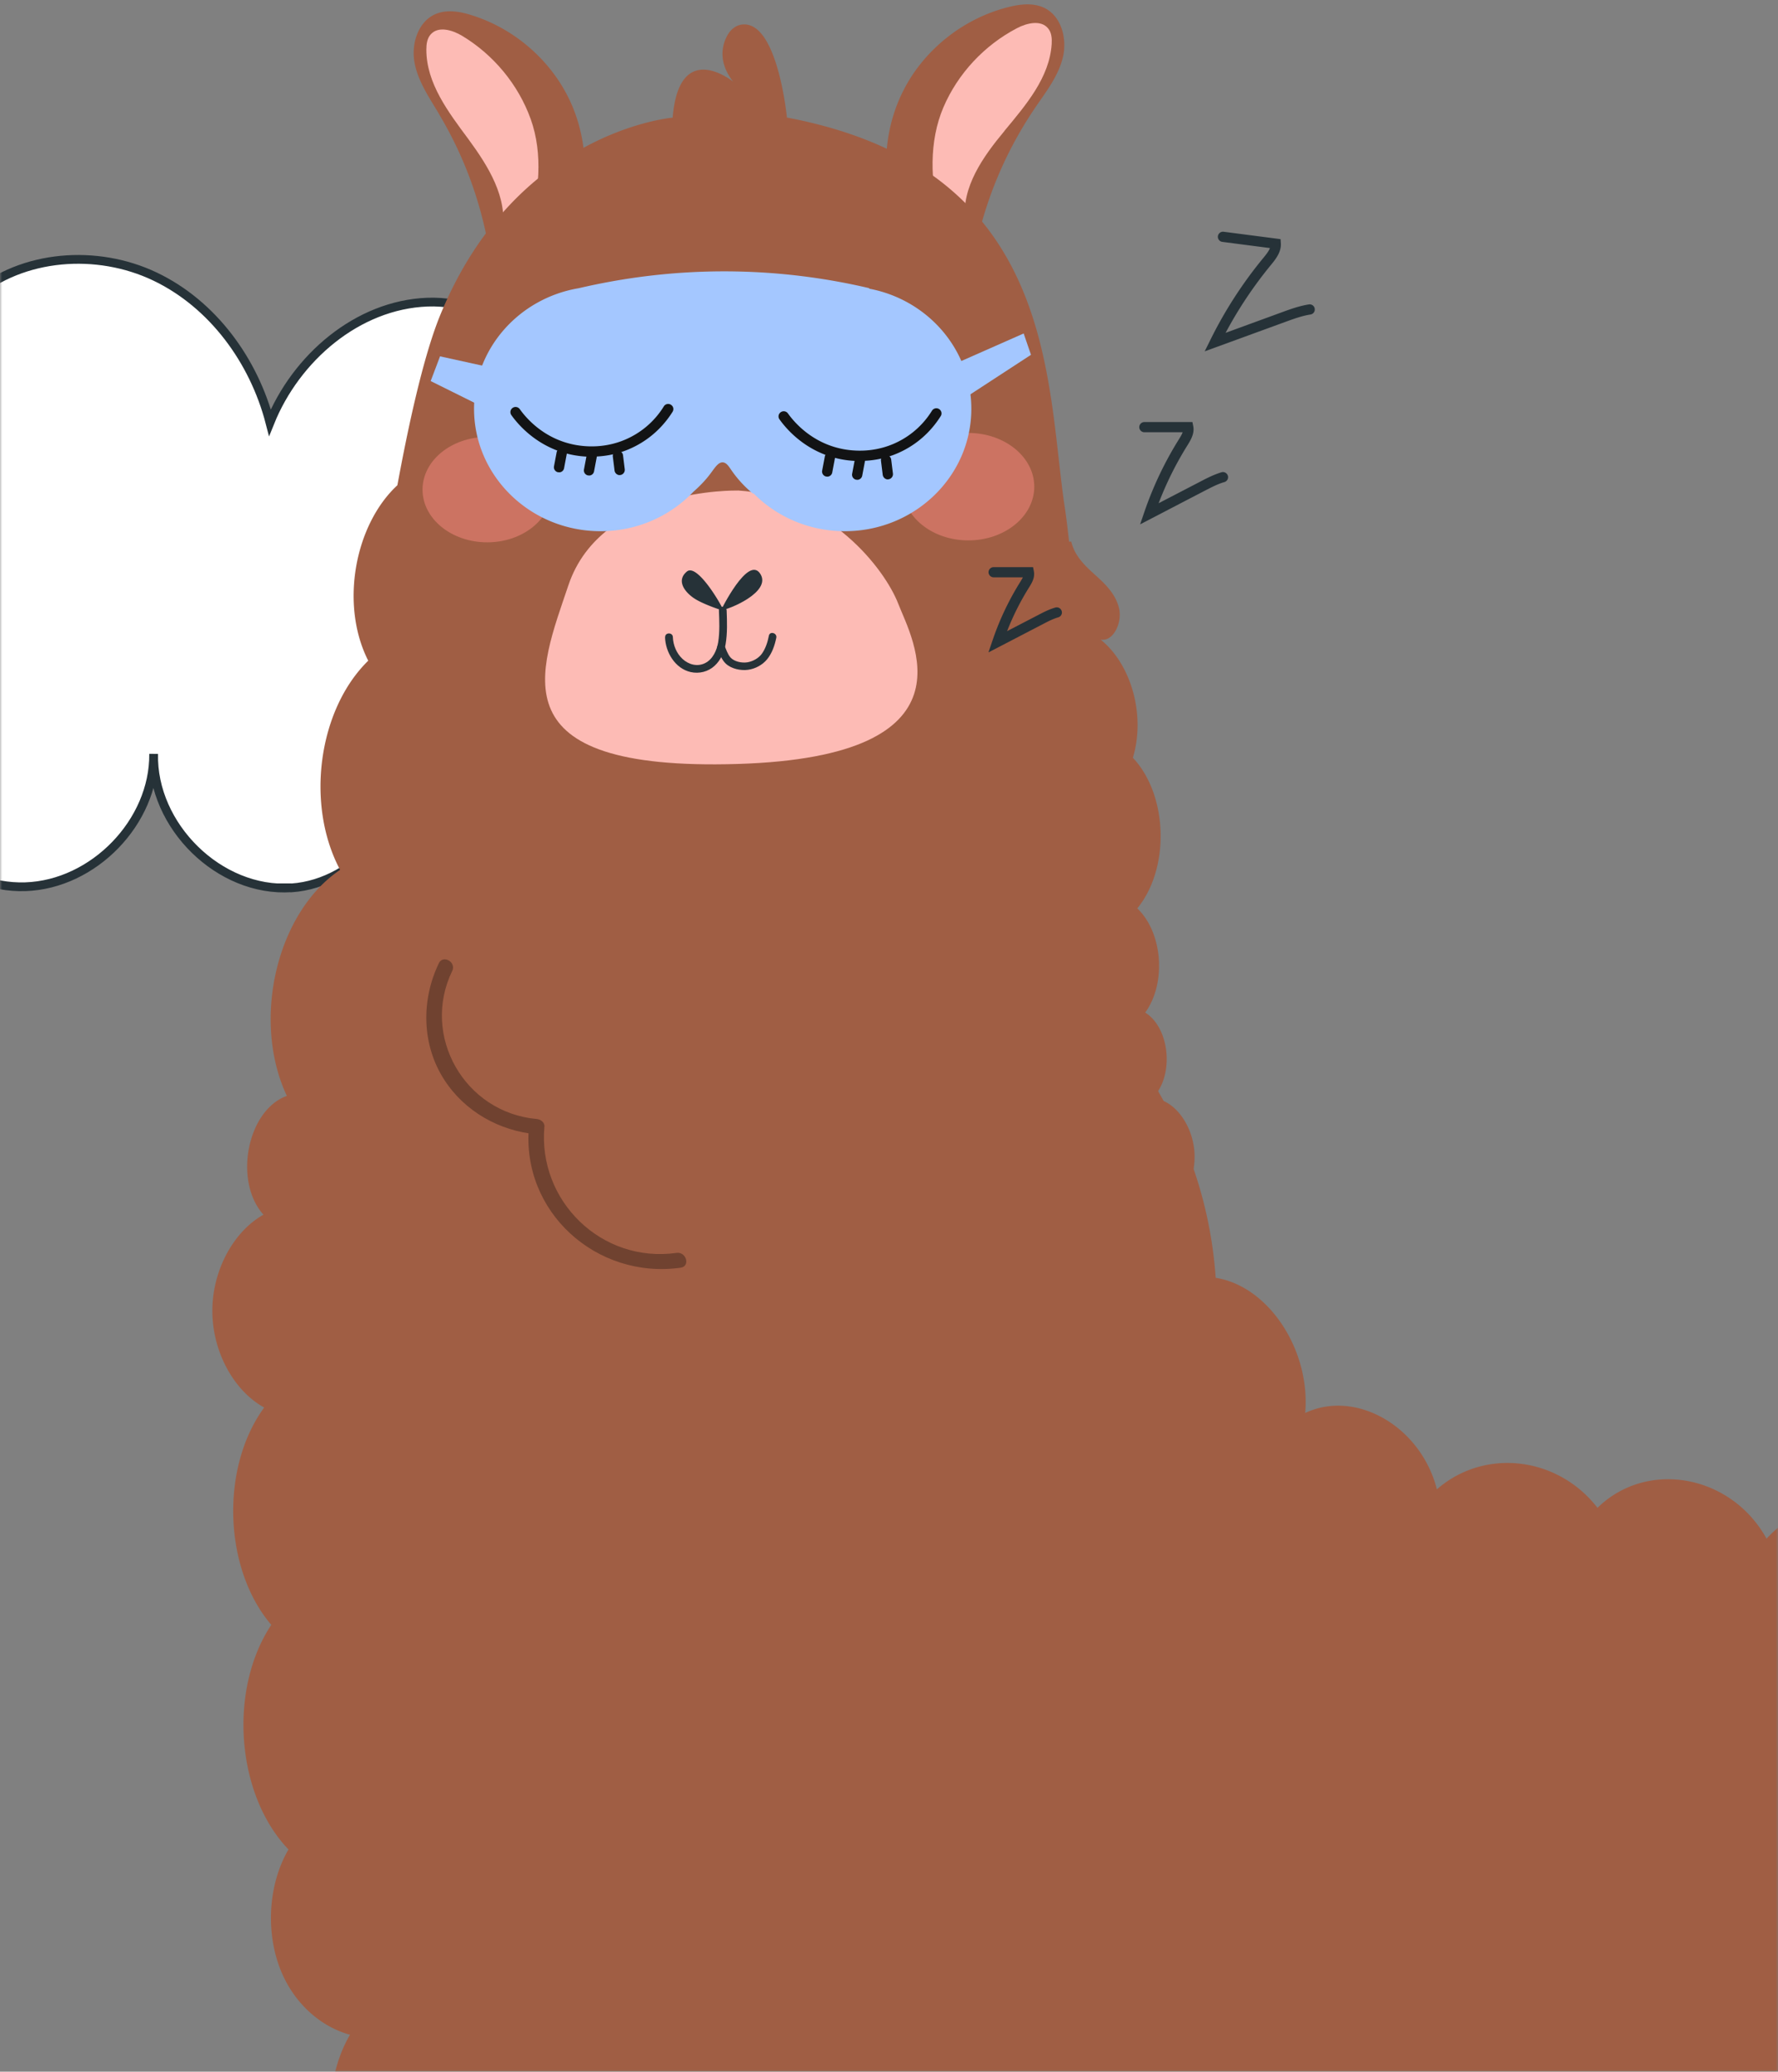 <svg viewBox="0 0 406 473" fill="none" xmlns="http://www.w3.org/2000/svg"><rect x="0" y="0" width="406" height="473" fill="#808080" stroke="none"/><mask id="a" style="mask-type:alpha" maskUnits="userSpaceOnUse" x="0" y="0" width="406" height="473"><path fill="#fff" d="M0 0h406v473H0z"/></mask><g mask="url(#a)"><path d="M66.539 202.699c-16.479 1.109-31.84-14.174-31.454-30.566.142 15.505-13.695 29.82-29.32 30.324-15.625.504-30.357-12.904-31.23-28.389-15.118 9.618-37.306 8.247-49.213-5.08-11.907-13.348-9.042-37.664 6.888-45.89 8.23-4.254 18.003-3.972 27.289-3.468 7.111.383 14.832 1.109 20.095 5.888-1.341-20.646-1.382-44.498 14.427-57.987 11.134-9.496 28.141-10.706 41.369-4.395 13.228 6.31 22.595 19.234 26.252 33.328 5.933-14.739 19.974-26.876 35.965-27.481 15.991-.605 32.124 12.762 31.575 28.63 16.682 5.182 29.849 20.566 31.576 37.825 1.727 17.258-8.554 35.243-24.647 41.977-6.807 2.843-14.447 3.468-21.68 2.178-5.039-.907-16.194-8.771-19.994-6.573-3.8 2.198-5.425 15.404-8.778 19.436-4.734 5.666-11.582 9.739-19.08 10.263l-.04-.02z" fill="#fff" stroke="#263238" stroke-width="2" stroke-miterlimit="10"/><path d="M236.385 24.577c2.47-3.615 5.269-7.183 6.304-11.427 1.035-4.244-.282-9.444-4.234-11.356-2.494-1.19-5.458-.863-8.14-.187-9.951 2.472-18.725 9.258-23.571 18.19-4.87 8.954-5.741 19.937-2.329 29.521l19.196 3.638a89.855 89.855 0 0112.797-28.403l-.023.024z" fill="#A05E44"/><path d="M229.351 29.893c4.893-5.9 10.304-12.172 10.798-19.844.07-1.236 0-2.565-.8-3.545-1.624-2.029-4.87-1.26-7.128-.07-7.481 3.918-13.503 10.377-16.797 18.073-3.293 7.695-3.058 17.093-.753 25.231l5.693.63c-.8-7.672 4.094-14.575 9.01-20.475h-.023z" fill="#FDBBB5"/><path d="M100.247 26.023c-2.235-3.755-4.823-7.486-5.599-11.776-.776-4.291.847-9.421 4.917-11.077 2.564-1.05 5.505-.536 8.139.303 9.787 3.055 18.138 10.33 22.443 19.542 4.305 9.21 4.517 20.24.564 29.615l-19.384 2.519a89.362 89.362 0 00-11.08-29.103v-.023z" fill="#A05E44"/><path d="M105.493 8.16c-2.188-1.306-5.387-2.262-7.128-.327-.847.933-1.011 2.262-1.011 3.498 0 7.696 5.034 14.272 9.598 20.428 4.54 6.18 9.033 13.362 7.763 20.964l5.716-.303c2.8-7.999 3.576-17.373.753-25.232-2.823-7.858-8.469-14.69-15.691-19.028z" fill="#FDBBB5"/><path d="M592.454 494.647c-.047-.7-.047-.98-.094-1.656 10.445-11.683 16.938-46.405.353-59.301 10.821-15.787 8.304-36.238-13.715-33.51-.612-17.769-17.102-31.504-31.429-36.425-5.293-1.818-10.727-2.635-16.208-2.821-3.553-9.211-17.503-5.154-17.503-5.154-6.328-6.016-13.95-9.84-26.042-2.681-14.467-6.88-31.076-7.439-45.685-.91-10.139-11.939-28.229-12.359-38.745-.886-8.069-14.621-27.241-18.142-38.604-7.042-9.127-11.777-25.83-13.689-36.675-4.221-3.623-14.295-18.396-22.9-30.064-17.443 1.223-14.435-8.399-28.963-20.443-30.851a96.841 96.841 0 00-5.035-24.835c.142-1.05.236-2.099.212-3.172-.117-5.293-3.035-10.54-7.057-12.359-.424-.77-.847-1.516-1.271-2.262 3.482-5.41 2.235-14.668-2.94-17.933 4.869-6.715 3.999-18.235-1.812-23.785 7.505-9.165 7.011-25.861-1.011-34.396 2.917-9.584-.282-21.267-7.363-26.98 2.823.559 4.94-3.708 4.234-7.02-.729-3.311-3.152-5.643-5.434-7.695-2.282-2.052-4.729-4.337-5.505-7.649h-.494c-.353-3.124-.659-5.643-.941-7.532-4.423-28.8-1.482-77.56-63.493-89.29 0 0-2.141-22.41-10.374-21.22-1.271.187-2.423 1.073-3.153 2.332-1.199 2.099-2.376 5.993 1.224 10.68 0 0-12.304-9.98-13.786 8.232 0 0-35.922 2.938-53.142 45.24-3.27 8.045-6.564 21.57-9.716 38.686-9.763 9.048-13.15 27.284-6.657 40.063-11.433 11.17-14.374 32.88-6.423 47.757-14.49 9.725-20.278 34.303-12.162 51.606-9.033 3.218-12.233 19.448-5.34 27.12-6.963 3.918-11.715 12.896-11.668 22.06.023 9.188 4.846 18.119 11.833 21.967-10.045 13.735-9.293 36.845 1.623 49.623-9.857 14.855-8.022 38.827 3.928 51.279-4.893 8.395-5.34 20.148-1.129 29.056 3.176 6.716 8.893 11.543 15.174 13.246-4.211 7.135-5.41 16.836-4.14 25.604 1.623 11.17 6.563 21.221 11.48 30.922 4.257 8.418 8.68 16.953 15.079 23.109 6.022 5.783 14.256 9.118 21.642 6.669.706.933 1.436 1.866 2.141 2.799 9.763 39.293 44.18 67.975 78.502 64.78 12.774 12.22 31.147 15.438 46.32 8.139 9.151 16.417 32.37 17.326 42.392 1.656 15.714 7.462 34.252 5.62 48.813-4.524 2.729.07 5.435.14 8.116.186 18.185 4.991 24.419-8.231 24.49-10.214 5.834 8.908 27.147 16.86 36.486 7.183 16.35-16.977 37.028 24.671 47.544 10.563 22.56 10.447 49.661 5.387 68.457-12.755 15.032 12.079 38.957 1.002 43.238-20.032 13.574-5.456 21.125-26.187 15.197-41.764 10.374-4.384 18.255-16.231 19.455-29.289 1.153-12.616-3.952-25.722-12.703-32.881l.023-.069z" fill="#A05E44"/><path d="M168.422 112.001s-31.1-.77-38.628 21.617c-6.657 19.798-16.797 42.488 38.628 40.809 55.424-1.679 39.78-28.567 36.698-36.565-3.082-7.975-15.832-24.579-36.698-25.884v.023z" fill="#FDBBB5"/><path d="M236.173 111.115c0 6.786-6.752 12.266-15.056 12.266-8.304 0-15.056-5.504-15.056-12.266 0-6.763 6.752-12.266 15.056-12.266 8.304 0 15.056 5.503 15.056 12.266zM126.03 111.791c0 6.646-6.61 12.033-14.773 12.033s-14.774-5.387-14.774-12.033 6.611-12.033 14.774-12.033 14.773 5.387 14.773 12.033z" fill="#FF8B85" opacity=".46"/><path d="M100.2 219.946c-4.07 8.418-3.905 18.632 1.247 26.583 4.658 7.229 12.562 11.683 21.101 12.453l-1.764-1.749c-1.764 19.425 15.385 34.909 34.652 32.204 2.235-.327 1.294-3.685-.941-3.381-17.173 2.425-31.711-11.917-30.182-28.823.094-1.003-.894-1.679-1.765-1.749-16.467-1.469-26.465-19.005-19.29-33.79.988-2.028-2.07-3.801-3.058-1.772v.024z" fill="#000" opacity=".3"/><path d="M198.416 65.898s.07-.07.117-.093a144.737 144.737 0 00-30.37-3.824c-14.468-.28-26.724 1.656-36.016 3.824-13.574 2.285-23.901 13.712-23.901 27.517 0 15.437 12.938 27.96 28.888 27.96 8.398 0 15.926-3.475 21.196-9.001 1.764-1.54 3.034-2.985 3.881-4.128 1.012-1.329 1.765-2.635 2.823-2.588.894.046 1.435 1.002 2.164 2.052.941 1.329 2.4 3.148 4.752 5.107 0-.047.048-.094.071-.117 5.27 5.34 12.656 8.675 20.89 8.675 15.95 0 28.888-12.523 28.888-27.96 0-13.618-10.068-24.952-23.383-27.424z" fill="#A4C7FF"/><path d="M113.962 84.32l-13.48-2.96-2.14 5.643 18.466 9.164-2.846-11.846zM218.388 82.922l15.362-6.786 1.67 4.874-17.267 11.263.235-9.351z" fill="#A4C7FF"/><path d="M135.087 104.282c-1.858 0-3.434-.233-4.564-.466-7.763-1.609-12.209-6.856-13.762-9.048a1.177 1.177 0 01.283-1.633 1.18 1.18 0 011.647.28c1.387 1.96 5.363 6.67 12.326 8.092 2.518.513 7.505 1.003 12.727-1.586a19.143 19.143 0 007.834-7.135 1.165 1.165 0 011.623-.374c.565.35.729 1.05.377 1.61-1.506 2.401-4.235 5.736-8.799 7.998-3.505 1.749-6.916 2.239-9.692 2.239v.023z" fill="#121314"/><path d="M134.499 108.55h-.211a1.164 1.164 0 01-.941-1.353l.611-3.241c.118-.63.753-1.05 1.365-.933.635.116 1.058.723.941 1.352l-.612 3.242a1.16 1.16 0 01-1.153.956v-.023zM141.51 108.48a1.206 1.206 0 01-1.177-1.026l-.4-3.242a1.194 1.194 0 011.012-1.306 1.2 1.2 0 011.317 1.003l.4 3.242a1.191 1.191 0 01-1.011 1.305h-.141v.024zM127.653 107.827h-.211a1.164 1.164 0 01-.941-1.353l.611-3.241a1.173 1.173 0 012.306.419l-.612 3.242a1.16 1.16 0 01-1.153.956v-.023zM196.322 105.261c-1.858 0-3.435-.233-4.564-.466-7.763-1.609-12.209-6.856-13.762-9.048a1.156 1.156 0 01.283-1.632 1.179 1.179 0 011.646.28c1.388 1.958 5.387 6.669 12.327 8.091 2.517.513 7.505 1.003 12.727-1.585a19.153 19.153 0 007.834-7.136c.353-.536 1.058-.723 1.623-.373.541.35.729 1.05.376 1.609-1.505 2.402-4.234 5.736-8.798 7.998-3.505 1.749-6.916 2.239-9.692 2.239v.023z" fill="#121314"/><path d="M195.734 109.529h-.212a1.165 1.165 0 01-.941-1.353l.612-3.241a1.185 1.185 0 011.364-.933c.635.117 1.059.723.941 1.353l-.611 3.241a1.16 1.16 0 01-1.153.956v-.023zM202.744 109.459c-.588 0-1.082-.443-1.176-1.026l-.4-3.241a1.191 1.191 0 011.012-1.306c.611-.07 1.223.373 1.317 1.002l.4 3.242a1.194 1.194 0 01-1.012 1.306h-.141v.023zM188.888 108.806h-.212a1.165 1.165 0 01-.941-1.353l.612-3.241a1.186 1.186 0 011.365-.933c.635.117 1.058.723.941 1.353l-.612 3.241a1.16 1.16 0 01-1.153.956v-.023z" fill="#121314"/><path d="M225.73 148.883l.941-2.751A63.49 63.49 0 01233 132.816c.188-.303.4-.653.564-1.002h-6.657a1.175 1.175 0 01-1.177-1.166c0-.63.518-1.166 1.177-1.166h8.986l.188.956c.283 1.446-.494 2.705-1.058 3.614a60.05 60.05 0 00-5.058 10.051l7.01-3.638c1.247-.653 2.541-1.329 3.999-1.749a1.172 1.172 0 011.459.793c.188.63-.165 1.259-.8 1.446-1.223.35-2.423.979-3.576 1.585l-12.303 6.39-.024-.047zM260.358 119.677l.941-2.752a80.329 80.329 0 017.858-16.556c.4-.63.729-1.19.894-1.68h-8.728a1.174 1.174 0 01-1.176-1.165c0-.63.517-1.166 1.176-1.166h10.962l.189.956c.329 1.702-.612 3.195-1.294 4.314a76.052 76.052 0 00-6.611 13.269l9.434-4.897c1.552-.816 3.152-1.633 4.916-2.169a1.171 1.171 0 011.459.793c.188.606-.165 1.259-.8 1.446-1.553.443-3.035 1.236-4.493 1.982l-14.703 7.648-.024-.023zM275.107 80.176l1.294-2.608a96.703 96.703 0 0112.077-18.68c.679-.828 1.25-1.554 1.508-2.25l-10.87-1.412a1.17 1.17 0 01-1.013-1.308 1.177 1.177 0 011.319-1.004l12.992 1.688.061.972c.117 1.991-1.215 3.629-2.179 4.82a94.235 94.235 0 00-10.437 15.601l12.764-4.667c1.995-.73 4.039-1.475 6.244-1.823a1.159 1.159 0 011.342.974c.104.648-.328 1.227-.982 1.33-1.963.31-3.908 1.021-5.803 1.716l-18.346 6.694.029-.043zM165.222 139.471c-.117-.77-5.951-10.984-8.374-8.978-2.424 2.005-.612 4.594 1.646 6.109 2.259 1.493 6.752 2.869 6.752 2.869h-.024z" fill="#263238"/><path d="M164.634 139.331s6.14-12.569 8.94-8.372c2.799 4.198-7.364 8.325-8.94 8.372z" fill="#263238"/><path d="M151.86 145.487c.094 3.405 2.282 7.136 5.834 7.952 1.977.443 4.023-.07 5.505-1.446 1.365-1.259 2.188-3.101 2.494-4.92.423-2.519.329-5.154.235-7.695-.047-1.12-1.811-1.12-1.764 0 .094 2.378.211 4.85-.165 7.229-.306 1.865-1.223 3.917-3.011 4.803-1.788.886-3.764.303-5.128-.956-1.365-1.259-2.141-3.125-2.212-4.99-.023-1.119-1.788-1.119-1.764 0l-.024.023z" fill="#263238"/><path d="M163.858 148.169c.494 1.143.917 2.448 1.882 3.358 1.27 1.189 3.411 1.632 5.081 1.399 1.671-.233 3.294-1.119 4.329-2.379 1.153-1.399 1.764-3.218 2.117-4.943.212-1.096-1.482-1.563-1.694-.467-.282 1.446-.752 2.939-1.623 4.151-.753 1.026-2.094 1.749-3.34 1.936-1.247.186-2.964-.163-3.811-1.12-.683-.792-.988-1.842-1.388-2.775-.189-.443-.824-.536-1.2-.303-.447.257-.518.77-.306 1.19l-.047-.047z" fill="#263238"/></g></svg>